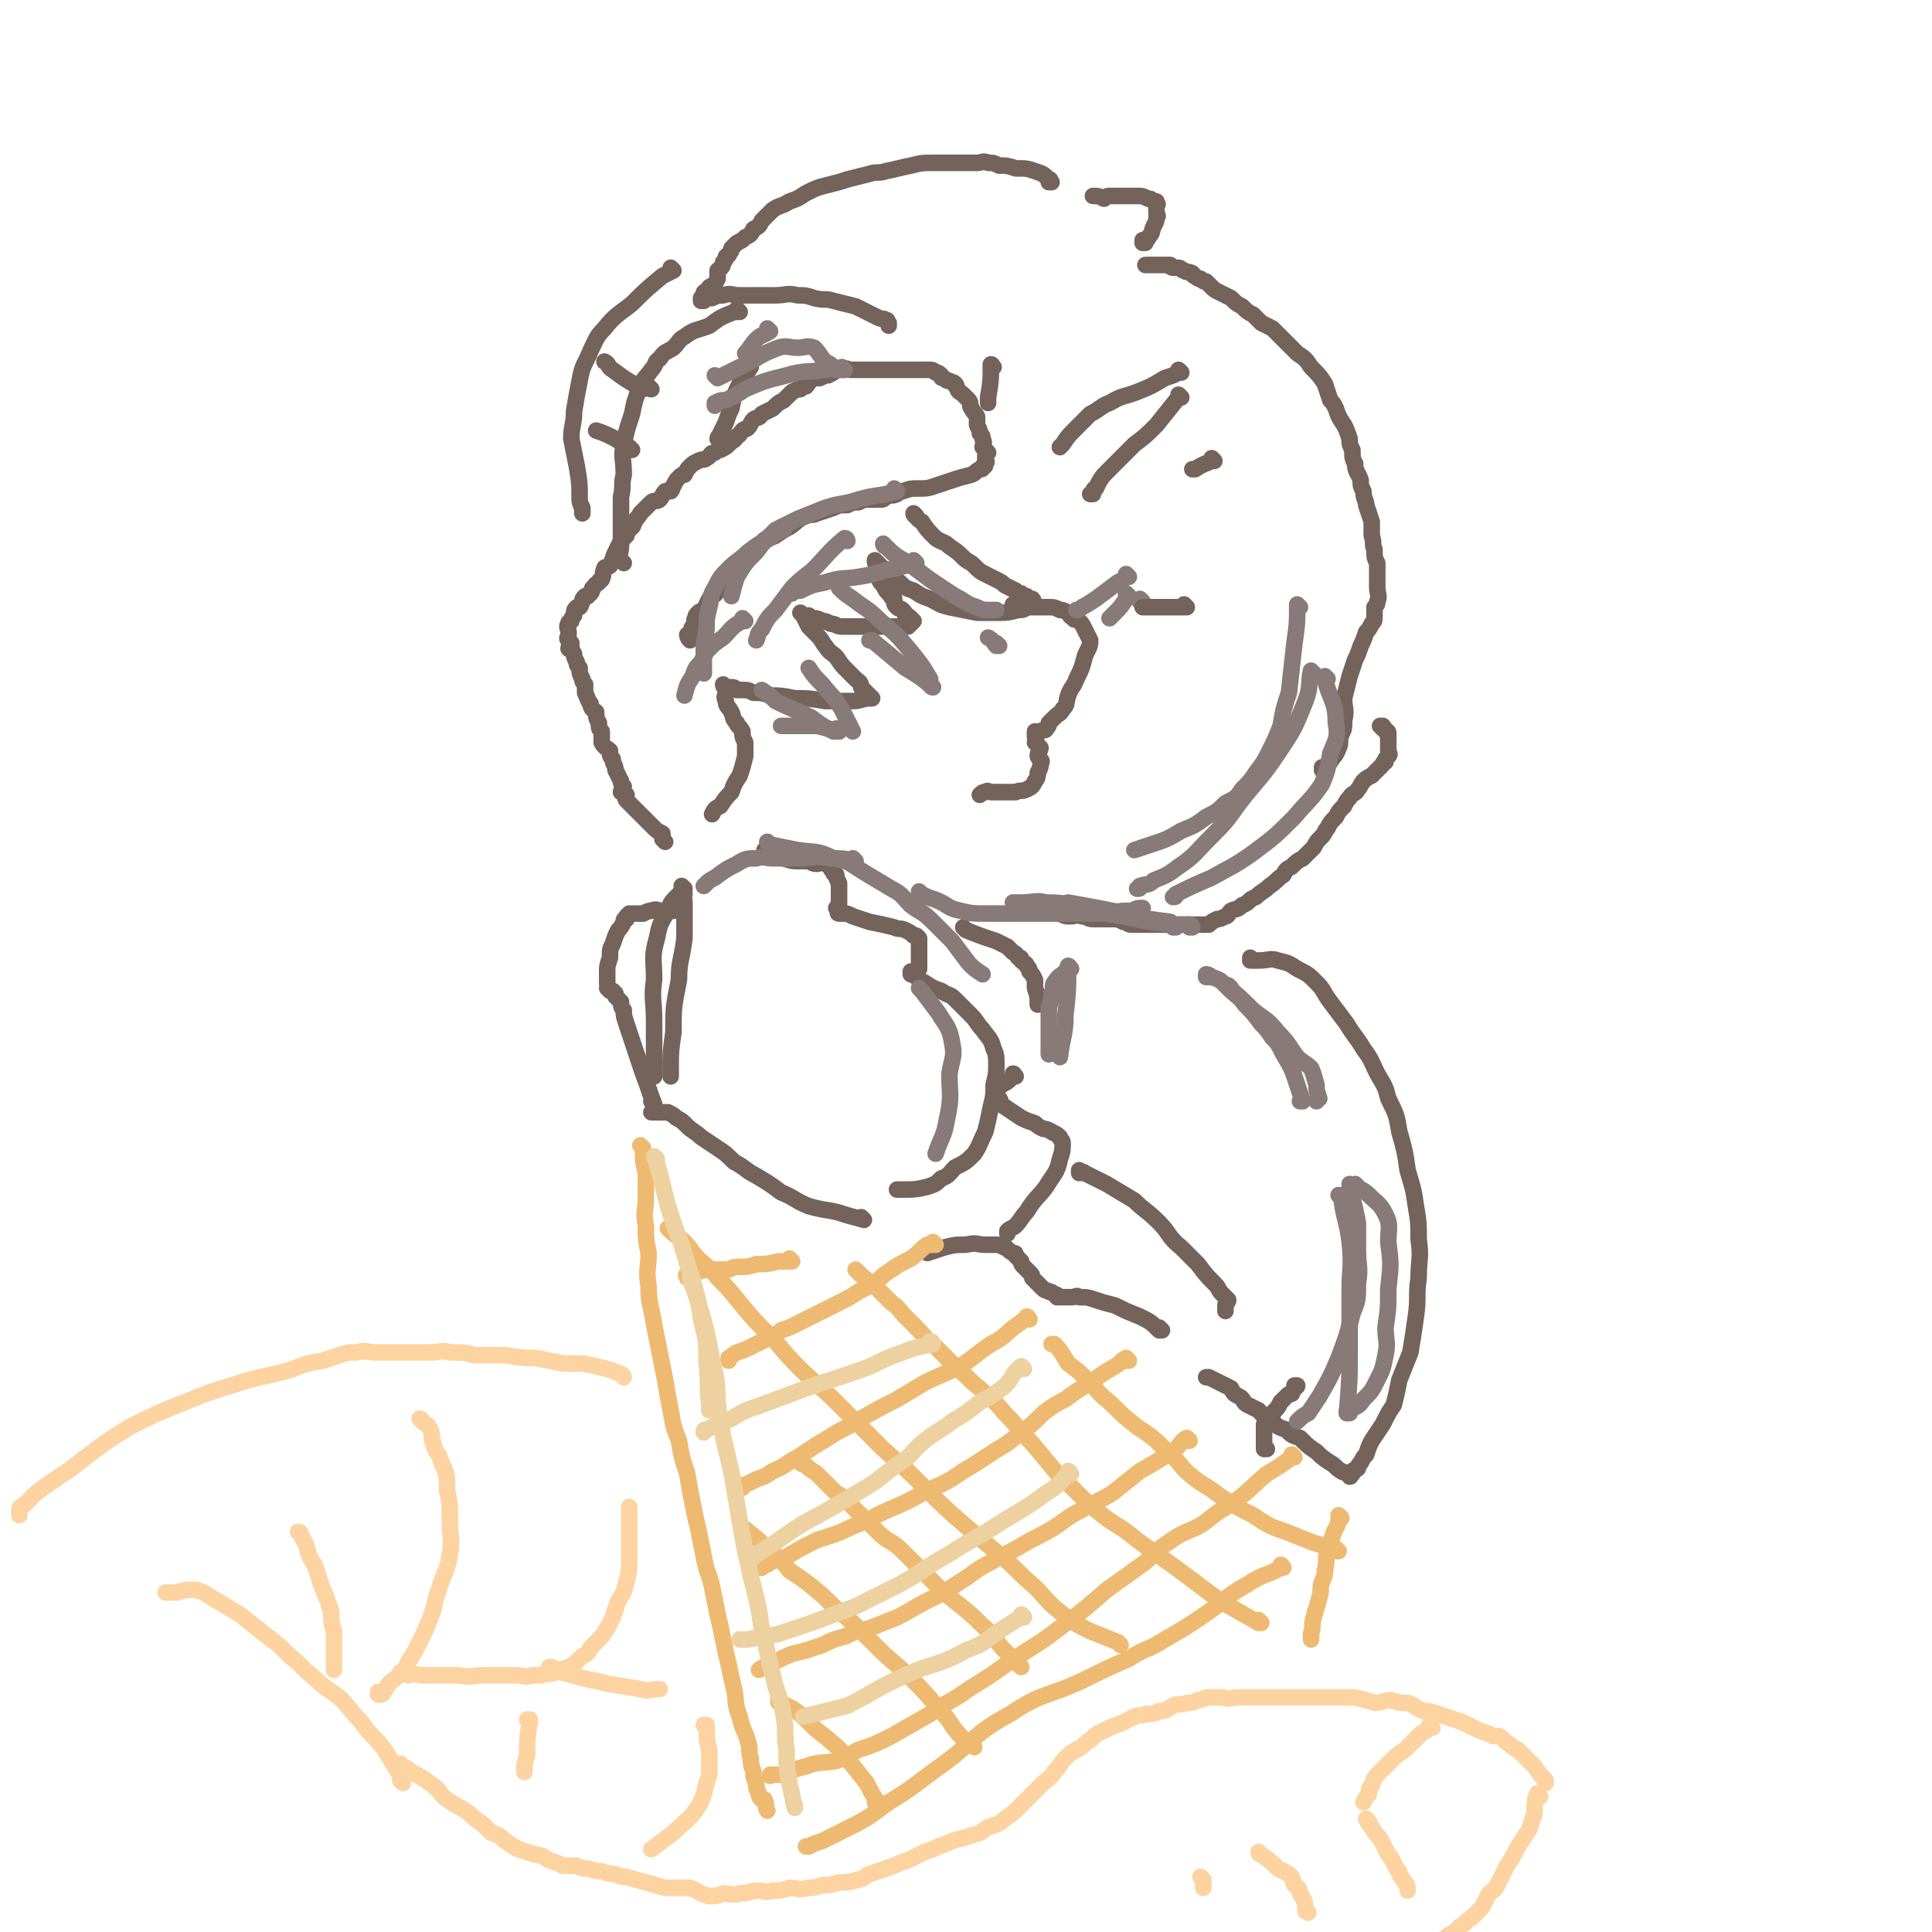 <svg viewBox='0 0 700 700' version='1.1' xmlns='http://www.w3.org/2000/svg' xmlns:xlink='http://www.w3.org/1999/xlink'><g fill='none' stroke='#74635B' stroke-width='6' stroke-linecap='round' stroke-linejoin='round'><path d='M241,305c0,0 -1,-1 -1,-1 0,0 0,0 1,1 0,0 0,0 0,0 0,0 -1,-1 -1,-1 0,0 0,0 1,1 0,0 0,0 0,0 0,0 -1,-1 -1,-1 0,0 1,1 1,1 -1,-1 -1,-2 -1,-3 -2,-1 -2,-1 -3,-2 -1,-1 -1,-1 -2,-2 -1,-1 -1,-1 -2,-2 -1,-1 -1,-1 -2,-2 -1,-1 -1,-1 -2,-2 -1,-1 -1,-1 -1,-1 -1,-1 -1,-1 -1,-1 -1,-1 0,-2 0,-2 -1,-1 -1,-1 -2,-1 0,-1 1,-1 1,-2 -1,-1 -1,-1 -1,-2 -1,-2 -1,-2 -2,-4 0,-2 -1,-2 -1,-4 -1,-1 -1,-1 -1,-3 -1,-1 -2,-1 -3,-3 0,-1 0,-2 0,-4 -1,-1 -1,-1 -1,-3 -1,-2 -1,-2 -1,-4 -1,-1 -2,-1 -2,-3 -1,-1 -1,-2 -2,-4 0,-1 0,-1 0,-3 -1,-1 -1,-1 -1,-2 -1,-2 -1,-2 -1,-4 -1,-1 -1,-1 -1,-2 -1,-2 -1,-2 -1,-3 -1,-2 -1,-1 -2,-2 0,-1 1,-1 1,-1 0,-1 0,-1 0,-1 -1,-1 -1,-1 -1,-1 -1,-1 0,-1 0,-2 0,0 0,0 0,0 0,-1 0,-1 0,-1 0,-1 -1,-2 0,-3 0,-1 0,0 1,-1 0,-1 0,-1 1,-2 0,-2 0,-2 1,-3 0,0 1,0 1,0 1,-1 0,-1 1,-2 0,-1 0,-1 1,-2 0,0 0,0 1,0 0,-1 1,-1 1,-1 1,-1 0,-2 1,-2 1,-2 1,-1 2,-2 0,-1 1,-1 1,-1 1,-2 0,-2 1,-4 0,-1 1,0 2,-1 1,-2 1,-3 2,-5 1,-2 1,-2 2,-4 1,-1 1,-1 2,-2 0,-1 0,-1 0,-1 0,-1 0,-1 1,-1 0,-1 0,-1 1,-1 1,-1 0,-1 1,-2 1,-2 1,-1 2,-3 2,-2 2,-2 4,-4 1,-1 2,0 3,-1 1,-1 1,-2 2,-3 1,0 1,0 2,0 1,-1 0,-1 1,-2 1,-2 1,-2 2,-3 1,-1 1,-1 2,-1 1,-2 1,-2 2,-3 1,-1 1,-1 3,-2 2,-1 2,0 3,-1 2,-1 1,-2 3,-2 1,-1 1,-1 2,-1 2,-1 2,-1 3,-2 2,-2 2,-1 3,-3 1,0 1,-1 2,-2 1,-1 1,0 2,-1 1,-1 1,-2 2,-3 1,-1 2,0 3,-2 2,-1 2,-1 4,-2 2,-2 2,-2 4,-3 2,-2 2,-2 3,-3 2,-1 2,-1 3,-1 1,-1 1,-1 2,-1 1,-1 1,-2 3,-3 1,0 1,0 2,0 2,-1 2,-1 3,-1 2,-1 2,-1 3,-2 2,0 2,0 3,0 1,-1 1,0 2,0 1,0 1,0 2,0 1,0 1,0 3,0 0,0 0,0 1,0 1,0 1,0 2,0 1,0 1,0 3,0 1,0 1,0 2,0 1,0 1,0 2,0 1,0 1,0 3,0 2,0 2,0 4,0 2,0 2,0 3,0 2,0 2,0 3,0 2,0 2,0 3,1 1,0 1,0 2,1 0,1 0,1 1,1 1,1 1,1 2,1 1,1 1,0 2,1 1,1 0,1 1,2 0,1 1,1 2,2 1,1 1,1 2,2 1,1 0,2 1,3 1,2 1,1 2,3 0,2 0,2 0,3 1,2 1,2 1,3 1,1 1,1 1,2 1,2 0,2 0,3 1,1 1,1 2,2 0,0 0,0 -1,1 0,0 0,0 0,1 0,0 0,0 0,1 0,0 1,0 0,1 0,1 0,1 -1,1 0,1 0,1 -1,1 -2,1 -1,1 -3,2 -4,1 -4,1 -7,2 -3,1 -3,1 -6,2 -3,1 -3,1 -7,1 -2,0 -2,0 -5,1 -1,0 -1,0 -2,1 -2,1 -2,0 -4,1 -1,1 -1,1 -2,1 -2,0 -2,0 -4,0 -2,0 -2,0 -4,1 -2,0 -2,0 -4,1 -3,0 -3,0 -5,1 -3,1 -3,1 -6,2 -2,1 -2,0 -4,1 -3,1 -3,2 -6,4 -2,1 -2,1 -5,3 -1,1 -2,0 -3,1 -2,1 -2,2 -3,3 -1,1 -2,1 -3,2 -1,2 -1,2 -2,4 -1,1 -2,1 -3,3 -2,1 -1,1 -3,2 -1,1 -1,1 -2,2 -1,2 -1,2 -2,3 -1,2 -1,1 -3,3 -1,2 -1,2 -2,4 -1,1 -1,0 -2,1 -1,1 -1,1 -1,2 -1,1 0,1 0,2 -1,1 -1,1 -1,1 -1,1 0,1 0,1 0,0 0,1 0,1 -1,0 -1,0 -1,1 -1,0 0,0 0,1 0,0 0,0 0,0 0,0 -1,-1 -1,-1 0,0 0,1 1,2 0,0 0,0 0,0 '/><path d='M332,187c0,0 -1,-1 -1,-1 0,0 0,1 1,1 0,0 0,0 0,0 0,0 -1,-1 -1,-1 0,0 0,1 1,1 0,0 0,0 0,0 0,0 -1,-1 -1,-1 0,0 0,1 1,1 0,0 0,0 0,0 0,0 -1,-1 -1,-1 1,1 1,2 3,3 2,3 2,3 5,6 3,2 3,1 5,3 3,2 3,2 5,4 2,2 2,1 4,3 2,2 2,2 4,3 2,1 2,1 4,2 2,1 2,1 3,2 2,1 2,1 4,2 1,1 1,1 2,1 1,1 1,1 2,1 1,1 1,1 1,1 1,1 1,1 1,1 0,0 0,0 0,0 0,0 0,0 0,0 1,0 0,-1 0,-1 0,0 0,0 0,1 0,0 0,0 0,0 0,1 0,1 -1,1 -2,2 -2,2 -4,2 -4,1 -4,1 -7,1 -4,0 -4,0 -8,0 -5,-1 -5,-1 -10,-2 -4,-1 -3,-1 -7,-3 -3,-1 -3,-1 -6,-3 -3,-1 -3,-1 -5,-3 -2,-1 -2,-1 -3,-2 -1,-1 -1,-1 -2,-2 0,0 0,0 0,0 -1,-1 -1,-1 -1,-1 0,0 0,0 0,0 -1,-1 -1,-1 -1,-1 0,0 0,0 0,0 -1,-1 -1,-1 -1,-1 0,0 0,0 0,0 0,0 -1,-1 -1,-1 0,0 0,1 1,1 0,0 0,0 0,0 0,0 -1,-1 -1,-1 0,0 0,1 1,1 0,0 0,0 0,0 0,0 -1,-1 -1,-1 0,1 0,1 1,2 0,2 0,2 0,4 1,2 1,2 2,3 1,2 1,2 2,3 1,1 1,2 2,2 0,2 0,2 1,3 1,1 1,0 2,1 1,1 1,1 1,2 1,0 1,0 2,1 0,0 0,0 0,0 0,0 0,0 1,1 0,0 0,0 0,0 0,0 -1,-1 -1,-1 0,0 0,0 1,1 0,0 0,0 0,0 -1,1 -1,1 -2,2 -3,0 -3,0 -6,0 -3,0 -3,0 -7,0 -3,0 -3,0 -6,0 -2,0 -2,0 -5,0 -2,0 -2,-1 -4,-1 -2,-1 -2,-1 -3,-1 -2,-1 -2,-1 -3,-1 -1,0 -1,0 -1,0 -1,-1 -1,-1 -1,-1 -1,0 -1,0 -1,0 -1,0 -1,0 -1,0 0,0 0,0 0,0 0,0 0,0 0,0 0,0 -1,-1 -1,-1 0,0 0,0 1,1 0,0 0,0 0,0 0,0 -1,-1 -1,-1 0,0 0,0 1,1 1,2 1,2 2,4 2,2 2,2 3,3 2,2 2,3 3,4 2,3 2,2 4,4 2,3 2,3 4,5 2,2 2,2 3,3 1,1 2,1 2,3 1,1 1,1 2,2 0,0 0,0 1,1 0,0 0,0 1,1 0,0 0,0 0,0 0,0 -1,-1 -1,-1 0,0 0,0 1,1 0,0 0,0 0,0 -4,0 -4,1 -7,1 -5,0 -5,0 -10,0 -6,-1 -6,-1 -11,-1 -5,-1 -5,-1 -9,-1 -3,-1 -3,-1 -6,-1 -2,-1 -2,-1 -4,-1 -1,0 -1,0 -2,0 -1,-1 -1,-1 -2,-1 -1,0 -1,0 -1,0 -1,0 -1,0 -1,0 0,0 0,0 0,0 0,0 -1,-1 -1,-1 0,0 0,0 1,1 0,0 0,0 0,0 0,0 -1,-1 -1,-1 0,1 1,1 1,3 0,1 -1,1 0,3 0,2 1,2 2,4 1,2 0,2 2,4 0,1 1,1 2,3 0,2 0,2 1,4 0,3 0,3 0,5 -1,4 -1,4 -2,7 -2,3 -2,3 -3,6 -2,2 -2,2 -4,5 -2,1 -2,1 -3,3 0,0 0,0 0,0 '/><path d='M368,220c0,0 -1,-1 -1,-1 0,0 0,0 0,1 0,0 0,0 0,0 1,0 0,-1 0,-1 0,0 0,0 0,1 0,0 0,0 0,0 1,0 0,-1 0,-1 0,0 0,1 0,1 2,0 3,0 5,0 2,0 2,0 5,0 1,0 1,0 3,0 2,0 2,0 4,1 1,0 1,0 3,1 1,1 0,1 2,2 0,1 1,0 2,1 1,1 1,1 2,3 1,2 1,2 2,4 0,3 -1,3 -2,6 -1,4 -1,4 -3,8 -1,3 -2,3 -3,6 -1,3 0,3 -2,5 -1,2 -1,1 -3,3 -1,1 -1,1 -2,2 0,1 0,1 -1,2 0,1 -1,0 -2,1 -1,0 -1,0 -2,1 0,0 0,0 0,0 1,0 0,-1 0,-1 0,0 0,0 0,1 0,0 0,0 0,0 1,0 0,-1 0,-1 0,0 0,1 0,2 1,1 0,1 0,2 1,1 1,1 2,2 0,1 -1,1 -1,3 1,2 2,1 1,3 0,1 0,1 -1,3 0,1 0,2 -1,3 -1,2 -1,2 -3,3 -2,1 -2,0 -4,1 -2,0 -2,0 -4,0 -2,0 -2,0 -4,0 0,0 0,0 -1,0 -1,0 -1,-1 -2,0 -1,0 -1,0 -2,1 '/><path d='M377,328c0,0 -1,-1 -1,-1 0,0 0,0 0,1 0,0 0,0 0,0 1,0 0,-1 0,-1 0,0 0,0 0,1 0,0 0,0 0,0 2,0 2,0 3,1 3,1 3,1 5,2 2,1 2,1 4,1 2,0 2,-1 4,0 2,0 2,1 4,1 3,0 3,0 7,0 2,0 2,0 4,1 2,0 1,1 3,1 1,0 2,0 3,0 2,0 2,0 4,0 3,0 3,0 5,0 2,0 2,0 4,0 1,0 1,0 3,0 2,0 2,0 4,0 1,0 1,0 3,0 1,0 1,0 2,0 1,-1 1,-1 3,-2 1,0 1,0 3,-1 1,0 1,-1 2,-2 2,-1 2,0 4,-2 3,-1 2,-2 5,-3 2,-2 3,-2 5,-4 3,-2 2,-2 5,-4 1,-2 1,-2 3,-3 2,-2 2,-2 4,-3 2,-2 2,-2 4,-4 1,-2 1,-2 3,-4 1,-1 1,-2 2,-3 1,-2 1,-2 3,-4 1,-2 1,-2 3,-4 1,-2 1,-2 2,-3 1,-2 2,-1 3,-3 1,-1 1,-2 2,-3 1,-1 1,-1 3,-2 1,-1 1,-1 2,-2 1,-1 1,-1 2,-2 0,0 0,-1 1,-1 0,-1 0,-1 0,-1 1,-1 1,-1 1,-1 1,-1 0,-1 0,-2 0,-1 0,-1 0,-2 0,-1 0,-1 0,-2 0,-1 0,-1 0,-2 0,-1 0,-1 -1,-1 0,-1 0,-1 -1,-1 0,0 0,0 0,0 1,0 0,-1 0,-1 0,0 0,1 0,1 0,0 0,0 -1,-1 0,0 0,0 0,0 '/><path d='M480,279c0,0 -1,-1 -1,-1 0,0 0,0 0,1 0,0 0,0 0,0 1,0 0,-1 0,-1 0,0 0,0 0,1 0,0 0,0 0,0 1,0 0,-1 0,-1 0,0 0,0 0,1 0,0 0,0 0,0 2,-2 2,-2 3,-3 1,-2 2,-2 3,-5 1,-2 0,-2 1,-5 1,-2 1,-2 1,-5 1,-4 0,-4 0,-8 1,-4 1,-4 2,-8 1,-3 1,-3 2,-6 1,-2 1,-2 2,-5 1,-2 1,-2 2,-5 1,-1 1,-1 2,-3 1,-1 1,-1 1,-3 0,-1 0,-1 0,-3 1,-1 1,-1 1,-2 1,-2 0,-3 0,-5 0,-2 0,-2 0,-4 0,-2 0,-2 0,-5 -1,-2 -1,-2 -1,-5 -1,-2 0,-2 -1,-5 0,-2 0,-2 0,-5 -1,-3 -1,-3 -2,-6 0,-2 -1,-2 -1,-5 -1,-2 -1,-2 -1,-4 -1,-3 -2,-3 -2,-6 -1,-2 -1,-2 -1,-5 -1,-2 -1,-2 -1,-4 -1,-3 -1,-3 -2,-5 -2,-3 -2,-3 -3,-6 -1,-2 -1,-2 -2,-3 -1,-3 -1,-3 -2,-6 -2,-3 -2,-3 -5,-6 -2,-3 -2,-3 -5,-5 -2,-2 -2,-2 -5,-5 -2,-2 -2,-2 -4,-4 -2,-1 -2,-1 -4,-2 -2,-2 -2,-2 -3,-3 -2,-1 -2,-1 -4,-3 -2,-1 -2,-1 -4,-3 -2,-1 -2,-1 -4,-2 -2,-1 -2,-1 -3,-2 -1,-1 -1,-1 -2,-2 -1,0 -1,0 -2,-1 -1,0 -1,0 -2,-1 -1,0 -1,-1 -1,-1 -2,-1 -2,0 -3,-1 -1,0 -1,-1 -2,-1 -1,0 -1,0 -2,0 -1,0 -1,-1 -1,-1 -1,0 -1,0 -1,0 -1,0 -1,0 -2,0 -2,0 -2,0 -4,0 -1,0 -1,0 -2,0 0,0 0,0 0,0 '/><path d='M415,88c0,0 -1,-1 -1,-1 0,0 0,1 0,1 0,0 0,0 0,0 1,0 0,-1 0,-1 0,0 0,1 0,1 0,0 0,0 0,0 1,0 0,-1 0,-1 0,0 0,1 0,1 1,-1 2,-1 2,-2 2,-2 1,-2 2,-4 1,-2 1,-2 1,-3 1,-1 0,-1 0,-2 0,-1 0,-1 0,-1 0,-1 0,-1 0,-1 0,0 0,0 0,0 0,-1 0,-1 0,-1 0,0 0,0 0,0 1,0 0,0 0,-1 0,0 0,1 0,1 0,0 0,-1 -1,-1 -1,-1 -1,-1 -2,-1 -2,-1 -2,-1 -4,-1 -1,0 -1,0 -3,0 -1,0 -1,0 -3,0 -2,0 -2,0 -4,0 -1,0 -1,0 -2,1 0,0 0,0 0,0 -2,-1 -2,-1 -4,-1 '/><path d='M381,66c0,0 -1,0 -1,-1 0,0 0,1 0,1 0,0 0,0 0,0 1,0 0,0 0,-1 0,0 0,1 0,1 0,0 0,0 0,0 1,0 0,0 0,-1 0,0 0,1 0,1 0,0 0,0 0,0 0,-1 1,-1 0,-1 -2,-2 -2,-2 -5,-3 -3,-1 -3,-1 -7,-1 -3,-1 -3,-1 -6,-1 -2,-1 -2,-1 -4,-1 -2,-1 -2,0 -4,0 -3,0 -3,0 -6,0 -5,0 -5,0 -9,0 -5,0 -5,0 -9,1 -5,1 -4,1 -9,2 -3,1 -3,0 -6,1 -4,1 -4,1 -8,2 -3,1 -3,1 -7,2 -4,1 -4,1 -8,3 -3,2 -3,2 -6,3 -3,2 -3,1 -6,3 -2,2 -2,2 -4,4 -1,2 -1,2 -3,3 -1,2 -1,2 -3,3 -1,1 -1,1 -3,2 -1,1 -1,1 -2,2 0,1 0,1 -1,2 0,1 0,0 -1,1 0,1 0,1 -1,2 0,2 -1,2 -2,3 0,2 0,2 0,3 -1,2 -1,2 -3,3 0,1 -1,1 -2,2 0,1 0,1 -1,2 0,1 1,1 1,1 0,0 0,0 0,0 0,0 -1,0 -1,0 0,-1 0,0 1,0 0,0 0,0 0,0 0,0 -1,0 -1,0 0,-1 0,0 1,0 0,0 0,0 0,0 0,0 -1,0 -1,0 1,-1 2,-1 4,-1 2,-1 2,-1 4,-1 3,-1 3,0 6,0 2,0 2,0 5,0 4,0 4,0 8,0 4,0 4,-1 8,0 3,0 3,0 6,1 4,1 4,0 7,1 4,1 4,1 8,2 2,1 2,1 4,2 2,1 2,1 4,2 2,1 2,0 3,1 1,0 0,0 1,1 0,0 0,0 0,1 0,0 0,0 0,0 '/><path d='M268,113c0,0 -1,-1 -1,-1 0,0 0,1 1,1 0,0 0,0 0,0 0,0 -1,-1 -1,-1 0,0 0,1 1,1 0,0 0,0 0,0 -1,0 -1,0 -2,0 -5,2 -5,2 -9,5 -5,2 -5,1 -9,4 -2,1 -2,2 -4,4 -3,2 -3,1 -5,4 -2,1 -1,2 -3,4 -2,3 -3,3 -4,6 -2,5 -2,5 -3,10 -2,6 -2,6 -3,11 -1,5 0,5 0,11 -1,4 0,4 -1,8 0,3 0,3 0,6 0,3 0,3 0,6 0,3 0,3 0,6 0,2 -1,3 0,5 0,0 0,0 1,1 0,0 0,0 0,0 '/><path d='M272,133c0,0 -1,-1 -1,-1 0,0 0,1 1,1 0,0 0,0 0,0 0,0 -1,-1 -1,-1 0,0 1,0 1,1 -2,3 -2,3 -4,6 -2,4 -2,4 -3,9 -1,2 -1,2 -2,5 -1,2 -1,2 -2,4 0,1 -1,1 -1,2 0,0 0,0 0,0 '/><path d='M428,135c0,0 -1,-1 -1,-1 0,0 0,1 0,1 0,0 0,0 0,0 1,0 0,-1 0,-1 0,0 0,1 0,1 0,0 0,0 0,0 -2,1 -2,1 -5,2 -5,3 -5,3 -10,5 -5,2 -5,1 -10,4 -3,1 -3,2 -7,4 -3,3 -3,3 -5,5 -3,3 -3,3 -5,6 0,0 0,0 -1,1 '/><path d='M428,144c0,0 -1,-1 -1,-1 0,0 0,1 0,1 0,0 0,0 0,0 1,0 0,-1 0,-1 0,0 0,1 0,1 0,0 0,0 0,0 -4,5 -4,5 -8,10 -4,4 -4,4 -8,7 -5,5 -5,5 -9,9 -3,3 -3,3 -5,7 -1,0 -1,1 -1,2 0,0 0,0 -1,0 '/><path d='M440,167c0,0 -1,-1 -1,-1 0,0 0,1 0,1 0,0 0,0 0,0 1,0 0,-1 0,-1 0,0 1,1 0,1 -2,1 -3,1 -6,3 0,0 0,0 -1,0 '/><path d='M278,309c0,0 -1,-1 -1,-1 0,0 0,0 1,1 0,0 0,0 0,0 0,0 -1,-1 -1,-1 0,0 0,0 1,1 0,0 0,0 0,0 0,0 -1,-1 -1,-1 0,0 1,0 2,1 3,1 2,1 5,2 3,1 3,1 5,1 1,0 1,0 3,0 2,0 2,1 4,1 1,0 1,-1 3,0 1,0 1,0 2,1 0,1 0,1 1,2 0,1 0,0 1,1 0,1 0,1 1,3 0,1 0,1 0,3 0,1 0,1 0,2 0,1 0,1 0,2 0,1 0,1 0,2 0,0 0,0 0,1 0,0 0,0 0,0 0,0 -1,-1 -1,-1 0,0 0,0 1,1 0,0 0,0 0,0 0,0 -1,1 0,1 0,0 1,0 2,0 1,0 1,0 3,1 3,1 3,1 6,2 5,1 5,1 9,2 2,1 2,0 4,1 2,1 2,1 3,2 0,0 0,0 1,0 0,0 0,0 1,1 0,0 0,0 0,1 0,2 0,2 0,3 0,2 0,2 0,4 0,2 0,2 0,3 -1,1 -1,0 -1,1 -1,0 -1,0 -2,1 0,0 0,0 0,0 1,0 0,-1 0,-1 0,0 0,0 0,1 1,0 1,0 2,1 1,1 1,1 3,2 3,2 3,2 6,3 3,2 3,1 5,3 3,3 3,3 6,6 2,2 2,3 4,5 2,3 3,3 4,7 1,2 1,3 1,6 0,3 0,3 -1,7 0,4 0,4 -1,8 -1,5 -1,5 -2,9 -2,4 -2,5 -4,8 -3,3 -3,3 -7,5 -2,2 -2,3 -5,4 -2,2 -2,2 -5,3 -4,1 -5,1 -9,1 -1,0 -1,0 -2,0 '/><path d='M313,442c0,0 -1,-1 -1,-1 0,0 0,0 1,1 0,0 0,0 0,0 0,0 -1,-1 -1,-1 0,0 1,1 1,1 -3,-1 -4,-1 -7,-2 -6,-2 -6,-1 -13,-3 -5,-2 -5,-3 -10,-5 -4,-3 -4,-3 -9,-6 -4,-2 -4,-3 -8,-5 -3,-3 -3,-3 -6,-5 -3,-2 -3,-2 -6,-4 -2,-2 -3,-2 -5,-4 -2,-2 -2,-2 -4,-3 -1,-1 -1,-1 -3,-2 -1,0 -1,0 -1,0 0,0 0,0 0,0 -1,0 -1,0 -2,0 -2,0 -2,0 -3,0 0,0 0,0 0,0 '/><path d='M237,400c0,0 -1,-1 -1,-1 0,0 0,0 1,1 0,0 0,0 0,0 0,0 -1,-1 -1,-1 0,0 1,1 1,1 -2,-5 -2,-6 -4,-11 -2,-6 -2,-6 -4,-12 -1,-3 -1,-3 -2,-6 -1,-3 -1,-3 -1,-5 -1,-1 -1,-2 -1,-3 -1,-1 -1,-1 -2,-2 0,-1 0,-1 0,-1 -1,-1 -1,-1 -1,-1 -1,0 -1,0 -1,0 0,0 0,0 0,0 0,0 -1,-1 -1,-1 0,0 0,0 1,1 0,0 0,0 0,0 -1,-2 -1,-2 -1,-3 0,-2 0,-2 0,-4 0,-2 0,-2 1,-5 0,-3 0,-3 1,-5 1,-3 1,-3 2,-5 1,-1 1,-1 2,-3 0,-1 0,-1 1,-1 0,-1 0,-1 0,-1 1,-1 1,-1 1,-1 1,0 1,0 2,0 2,0 2,0 3,0 2,-1 2,-1 3,-1 2,-1 2,0 4,0 2,0 2,0 4,0 0,0 0,0 0,0 '/><path d='M350,337c0,0 -1,-1 -1,-1 0,0 0,0 1,1 0,0 0,0 0,0 0,0 -1,-1 -1,-1 0,0 0,0 1,1 0,0 0,0 0,0 5,2 5,2 11,4 2,1 2,1 4,2 1,1 1,1 2,2 2,1 1,1 2,2 1,0 1,0 1,1 1,1 2,1 2,2 1,1 1,1 1,2 1,1 1,1 2,3 0,1 0,1 0,3 1,3 1,3 1,6 0,0 0,0 0,0 '/><path d='M368,390c0,0 -1,-1 -1,-1 0,0 0,0 0,1 0,0 0,0 0,0 1,0 0,-1 0,-1 0,0 0,0 0,1 0,0 0,0 0,0 1,0 0,-1 0,-1 0,0 1,0 0,1 0,0 0,0 -1,1 -1,1 -1,1 -3,2 -1,1 -1,1 -2,2 0,0 -1,0 -1,1 0,1 1,1 2,2 1,1 0,2 2,3 3,2 3,2 6,4 2,1 2,1 5,2 1,1 1,1 3,2 1,0 1,0 3,1 1,1 1,0 3,2 0,1 1,1 1,2 0,3 0,3 -1,6 -1,5 -2,5 -5,10 -3,4 -4,4 -7,9 -2,2 -2,3 -4,5 -1,1 -2,1 -3,2 0,0 0,0 0,1 '/><path d='M392,425c0,0 -1,-1 -1,-1 0,0 0,0 0,1 0,0 0,0 0,0 1,0 0,-1 0,-1 0,0 0,0 0,1 0,0 0,0 0,0 1,0 1,-1 2,0 4,2 4,2 8,4 5,3 5,3 10,6 4,4 4,3 9,8 4,4 3,5 8,9 3,3 3,3 6,6 3,4 3,4 6,7 2,2 1,2 3,4 1,1 1,1 2,2 0,1 -1,1 -1,2 0,1 0,1 0,2 0,0 0,0 0,0 '/><path d='M459,525c0,0 -1,-1 -1,-1 0,0 0,0 0,1 0,0 0,0 0,0 1,0 0,-1 0,-1 0,0 0,0 0,1 0,0 0,0 0,0 0,-2 0,-2 0,-3 0,-3 0,-3 0,-6 1,-2 2,-1 3,-3 0,-1 0,-1 1,-2 1,-1 1,-1 2,-3 1,-1 1,-1 2,-2 1,-1 1,-1 2,-1 1,-2 1,-2 2,-3 0,0 0,0 0,0 0,1 -1,0 -1,0 0,0 0,0 1,0 0,0 0,0 0,0 '/><path d='M454,348c0,0 -1,-1 -1,-1 0,0 0,0 0,1 0,0 0,0 0,0 1,0 0,-1 0,-1 0,0 0,0 0,1 0,0 0,0 0,0 2,0 2,0 3,0 4,0 4,-1 7,0 4,1 4,1 7,3 4,2 4,2 7,5 3,3 2,3 5,7 3,4 3,4 6,8 3,5 3,4 6,9 3,4 3,5 5,9 3,5 3,5 4,9 3,6 3,6 4,12 2,7 2,7 3,14 2,7 2,6 3,13 1,6 1,6 1,12 1,7 0,7 0,14 -1,7 0,7 -1,14 -1,7 -1,7 -2,13 -2,5 -2,5 -4,10 -1,5 -1,5 -2,9 -2,3 -2,3 -4,7 -2,3 -2,3 -4,6 -1,2 -1,2 -2,5 -1,1 -1,1 -2,3 -1,1 -1,1 -1,2 -1,1 -1,0 -2,1 0,0 0,1 0,1 0,0 0,0 -1,1 0,0 0,0 0,0 1,0 0,-1 0,-1 0,0 0,0 0,1 0,0 0,0 0,0 1,0 0,-1 0,-1 -1,-1 -2,0 -3,-1 -2,-1 -2,-2 -4,-3 -3,-2 -3,-2 -5,-4 -3,-2 -3,-2 -6,-5 -3,-1 -3,-1 -5,-3 -3,-1 -3,-1 -5,-3 -3,-1 -3,-2 -5,-4 -2,-1 -2,-1 -4,-2 -2,-1 -1,-2 -3,-3 -2,-1 -2,-1 -3,-3 -2,-1 -2,-1 -4,-2 -2,-1 -2,-1 -4,-2 0,0 0,0 -1,0 '/><path d='M421,482c0,0 -1,-1 -1,-1 0,0 0,0 0,1 0,0 0,0 0,0 1,0 0,-1 0,-1 0,0 0,0 0,1 0,0 0,0 0,0 -3,-3 -3,-3 -7,-5 -5,-2 -5,-2 -9,-4 -4,-1 -4,-1 -7,-2 -3,-1 -3,-1 -6,-1 -1,-1 -1,0 -3,0 -2,0 -2,0 -3,0 -1,0 -1,0 -2,0 0,-1 0,-1 -1,-1 -1,-1 -1,-1 -2,-1 -1,-1 -1,0 -2,-1 -1,-1 -1,-1 -2,-2 -1,-1 -1,-1 -2,-2 0,-1 0,-1 -1,-2 -1,-1 -1,-1 -2,-2 -1,-1 -1,-1 -1,-2 -1,-1 -1,-1 -2,-2 0,-1 0,-1 -1,-1 -2,-1 -2,-2 -3,-2 -2,-1 -2,-1 -3,-1 -2,0 -2,0 -4,0 -3,0 -3,-1 -7,0 -4,0 -4,0 -8,1 -3,1 -3,1 -6,2 0,0 0,0 0,0 '/></g>
<g fill='none' stroke='#EEBA71' stroke-width='6' stroke-linecap='round' stroke-linejoin='round'><path d='M233,416c0,0 -1,-1 -1,-1 0,0 0,0 1,1 0,0 0,0 0,0 0,0 -1,-1 -1,-1 0,0 0,0 1,1 0,0 0,0 0,0 0,1 0,1 0,2 0,3 0,3 1,7 0,4 0,4 0,9 0,5 -1,5 0,10 0,5 0,5 1,10 0,6 -1,6 0,12 0,7 1,7 2,14 1,5 1,5 2,10 1,5 1,5 2,10 1,6 1,6 2,11 1,6 1,6 3,11 1,6 1,6 3,12 1,6 1,6 2,11 1,5 1,5 2,9 1,5 1,5 2,10 1,6 2,6 3,11 1,5 1,5 2,10 1,4 1,4 2,9 1,5 1,5 2,9 1,5 1,5 2,9 1,5 0,5 2,10 1,5 2,5 3,9 1,3 0,3 1,6 0,2 0,2 1,5 0,2 0,2 1,4 0,2 0,2 1,4 0,1 0,1 1,2 0,0 0,0 1,0 1,2 0,2 1,4 0,0 0,0 0,0 '/><path d='M486,550c0,0 -1,-1 -1,-1 0,0 0,0 0,1 0,0 0,0 0,0 1,0 0,-1 0,-1 0,0 0,0 0,1 0,0 0,0 0,0 1,0 0,-1 0,-1 0,0 0,0 0,1 0,3 -1,3 -2,6 -1,3 -1,3 -2,6 -1,3 0,4 -1,7 0,2 0,2 -1,4 -1,3 0,3 -1,6 -1,4 -1,3 -2,7 -1,3 0,3 -1,6 0,1 0,1 0,2 '/><path d='M287,457c0,0 -1,-1 -1,-1 0,0 0,0 1,1 0,0 0,0 0,0 0,0 -1,-1 -1,-1 0,0 0,0 1,1 0,0 0,0 0,0 -3,0 -3,0 -5,0 -4,1 -4,1 -8,1 -3,1 -3,1 -6,1 -2,0 -2,0 -4,1 -1,0 -1,0 -3,0 -2,0 -2,0 -3,0 -1,0 -1,-1 -2,0 -4,1 -4,1 -7,2 -1,0 0,0 0,1 '/><path d='M339,451c0,0 -1,-1 -1,-1 0,0 0,0 1,1 0,0 0,0 0,0 0,0 -1,-1 -1,-1 0,0 0,0 1,1 0,0 0,0 0,0 -2,0 -2,0 -3,0 -3,2 -3,3 -6,5 -4,2 -4,2 -7,4 -3,2 -3,2 -5,4 -3,2 -3,2 -7,4 -3,2 -3,2 -7,4 -4,2 -4,2 -8,4 -4,2 -4,2 -8,4 -2,1 -2,1 -5,2 -1,1 -1,1 -3,2 -2,1 -2,1 -4,2 -2,1 -2,1 -4,2 -2,1 -2,1 -5,2 -2,1 -1,1 -3,2 0,0 0,0 0,1 '/><path d='M373,478c0,0 -1,-1 -1,-1 0,0 0,0 0,1 0,0 0,0 0,0 1,0 0,-1 0,-1 0,0 1,0 0,1 0,0 -1,0 -2,1 -6,4 -5,5 -11,8 -6,4 -5,4 -11,8 -6,3 -7,3 -13,6 -5,3 -5,3 -10,6 -6,3 -6,3 -13,7 -6,4 -6,3 -12,7 -5,3 -5,3 -11,7 -4,2 -4,3 -9,5 -3,2 -3,2 -6,3 -2,1 -2,1 -4,2 -1,0 -1,0 -1,1 0,0 0,0 0,0 0,0 -1,-1 -1,-1 '/><path d='M409,493c0,0 -1,-1 -1,-1 0,0 0,0 0,1 0,0 0,0 0,0 1,0 0,-1 0,-1 0,0 0,0 0,1 0,0 0,0 0,0 1,0 0,-1 0,-1 -2,1 -2,2 -4,3 -5,3 -5,3 -9,6 -5,3 -5,3 -9,6 -4,2 -4,2 -8,5 -4,4 -4,4 -8,7 -5,4 -5,4 -10,7 -6,4 -6,4 -11,7 -6,4 -6,4 -13,7 -7,4 -7,4 -14,7 -7,3 -7,4 -13,6 -6,3 -7,3 -13,5 -6,3 -6,3 -11,6 -3,1 -3,1 -6,2 -1,1 -1,1 -2,1 -1,1 -1,0 -1,1 -1,0 -1,0 -1,0 0,0 0,0 0,0 '/><path d='M431,522c0,0 -1,-1 -1,-1 0,0 0,0 0,1 0,0 0,0 0,0 1,0 0,-1 0,-1 0,0 0,0 0,1 0,0 0,0 0,0 1,0 0,-1 0,-1 -2,1 -2,2 -4,4 -6,4 -6,4 -13,8 -5,4 -5,4 -10,8 -5,3 -6,3 -11,6 -6,3 -6,4 -11,7 -5,3 -6,3 -11,6 -5,3 -6,3 -11,6 -6,3 -6,4 -11,7 -6,4 -6,4 -12,7 -6,3 -5,3 -11,6 -5,2 -5,2 -10,4 -5,1 -5,1 -9,3 -4,1 -4,1 -8,3 -3,1 -3,1 -6,2 -4,1 -5,1 -9,3 -4,2 -5,2 -8,4 '/><path d='M469,528c0,0 -1,-1 -1,-1 0,0 0,0 0,1 0,0 0,0 0,0 1,0 0,-1 0,-1 0,0 0,0 0,1 0,0 0,0 0,0 -4,3 -4,3 -9,6 -6,5 -6,6 -13,11 -5,3 -5,3 -10,7 -5,3 -5,2 -10,5 -6,4 -6,4 -11,9 -7,5 -7,5 -14,10 -8,7 -8,7 -16,13 -9,7 -10,7 -19,13 -7,5 -7,5 -15,10 -7,5 -7,4 -14,9 -7,4 -7,4 -14,8 -6,3 -6,3 -12,5 -4,2 -4,3 -8,4 -5,1 -6,0 -11,2 -4,1 -4,1 -9,3 -2,0 -2,0 -4,0 0,1 0,0 0,0 '/><path d='M465,568c0,0 -1,-1 -1,-1 0,0 0,0 0,1 0,0 0,0 0,0 1,0 0,-1 0,-1 0,0 1,0 0,1 -5,3 -6,2 -12,6 -9,5 -8,6 -17,12 -6,4 -6,4 -13,8 -6,4 -7,3 -13,7 -9,4 -9,4 -17,8 -13,6 -14,4 -26,12 -13,7 -12,9 -24,18 -10,7 -10,8 -20,14 -8,6 -8,6 -16,10 -4,2 -4,2 -8,4 -3,1 -3,1 -5,2 -1,0 -1,0 -1,0 '/><path d='M485,562c0,0 -1,-1 -1,-1 0,0 0,0 0,1 0,0 0,0 0,0 1,0 0,-1 0,-1 0,0 0,0 0,1 0,0 0,0 0,0 1,0 0,-1 0,-1 0,0 1,1 0,1 -3,-1 -4,-2 -8,-3 -5,-2 -5,-2 -10,-4 -6,-2 -6,-2 -12,-6 -6,-3 -6,-3 -12,-7 -5,-4 -5,-3 -10,-7 -5,-4 -4,-5 -9,-9 -5,-5 -5,-5 -11,-9 -5,-4 -5,-4 -10,-9 -4,-3 -4,-4 -8,-8 -3,-3 -3,-3 -7,-6 -2,-3 -2,-4 -5,-7 0,0 0,0 -1,0 '/><path d='M457,588c0,0 -1,-1 -1,-1 0,0 0,0 0,1 0,0 0,0 0,0 1,0 0,-1 0,-1 0,0 0,0 0,1 0,0 0,0 0,0 -7,-4 -7,-4 -14,-8 -8,-6 -8,-6 -16,-12 -7,-5 -7,-5 -14,-10 -7,-6 -8,-5 -15,-11 -7,-6 -6,-6 -13,-12 -5,-6 -5,-6 -10,-12 -5,-5 -5,-6 -10,-11 -4,-5 -4,-4 -9,-9 -4,-3 -4,-4 -8,-7 -4,-4 -4,-4 -8,-8 -4,-3 -3,-3 -7,-7 -2,-2 -2,-2 -4,-4 -2,-2 -2,-3 -5,-5 -3,-3 -3,-3 -7,-7 -3,-2 -3,-2 -6,-5 0,0 0,0 0,0 '/><path d='M406,596c0,0 -1,-1 -1,-1 0,0 0,0 0,0 0,0 0,0 0,0 1,1 0,0 0,0 0,0 0,0 0,0 0,0 0,0 0,0 -5,-2 -5,-2 -10,-4 -6,-3 -6,-3 -11,-7 -5,-4 -5,-5 -9,-9 -6,-5 -6,-6 -12,-11 -6,-5 -6,-5 -13,-11 -8,-7 -8,-7 -15,-14 -7,-7 -7,-7 -15,-14 -8,-8 -8,-8 -16,-16 -7,-7 -8,-7 -15,-14 -6,-6 -5,-6 -11,-12 -5,-5 -5,-5 -10,-11 -4,-5 -4,-5 -8,-9 -3,-4 -4,-4 -7,-7 -3,-3 -2,-3 -5,-6 -2,-2 -3,-2 -5,-4 -1,-1 -1,-1 -1,-1 '/><path d='M370,604c0,0 -1,-1 -1,-1 0,0 0,0 0,0 0,0 0,0 0,0 1,1 0,0 0,0 0,0 0,0 0,0 0,0 0,0 0,0 1,1 0,0 0,0 -2,-2 -2,-2 -5,-5 -4,-4 -3,-5 -8,-9 -4,-4 -4,-4 -9,-8 -5,-4 -5,-4 -10,-9 -5,-5 -5,-5 -10,-10 -4,-4 -5,-3 -9,-7 -3,-3 -3,-3 -7,-7 -2,-2 -2,-2 -5,-5 -2,-2 -2,-1 -4,-3 -3,-3 -3,-3 -6,-6 -1,-1 -2,-1 -4,-3 -1,-1 -1,0 -2,-1 -1,-1 -1,-1 -1,-1 0,0 0,0 0,0 '/><path d='M353,633c0,0 -1,-1 -1,-1 0,0 0,0 0,0 0,0 0,0 0,0 1,1 0,0 0,0 0,0 1,1 0,0 -1,0 -2,0 -3,-2 -5,-5 -4,-6 -9,-11 -5,-6 -5,-6 -10,-11 -6,-6 -6,-5 -12,-11 -4,-4 -4,-4 -9,-9 -6,-5 -6,-5 -11,-10 -6,-5 -6,-5 -12,-9 -3,-4 -3,-4 -7,-7 -4,-4 -4,-4 -9,-8 0,0 0,0 -1,0 0,0 0,0 0,0 '/><path d='M318,654c0,0 -1,-1 -1,-1 0,0 0,0 1,0 0,0 0,0 0,0 0,1 -1,0 -1,0 0,0 0,0 1,0 0,0 0,0 0,0 0,1 -1,0 -1,0 0,0 1,1 1,0 -2,-3 -2,-3 -4,-7 -4,-5 -4,-5 -8,-10 -3,-4 -3,-3 -6,-6 -4,-3 -4,-3 -7,-6 -3,-3 -3,-3 -6,-5 -2,-1 -2,-1 -4,-2 -1,0 -1,0 -1,-1 '/></g>
<g fill='none' stroke='#FED3A2' stroke-width='6' stroke-linecap='round' stroke-linejoin='round'><path d='M109,556c0,0 0,-1 -1,-1 0,0 1,0 1,1 0,0 0,0 0,0 0,0 0,-1 -1,-1 0,0 1,0 1,1 0,0 0,0 0,0 0,0 0,-1 -1,-1 0,0 1,0 1,1 0,0 0,0 0,0 1,2 1,2 2,4 1,4 1,4 3,7 1,3 1,3 2,6 1,3 1,3 2,5 1,3 1,3 2,6 0,3 0,4 1,7 0,3 0,3 0,6 0,2 0,2 0,4 0,2 0,2 0,3 0,1 0,1 0,1 0,0 0,0 0,0 '/><path d='M146,646c0,0 -1,-1 -1,-1 0,0 1,0 1,0 0,0 0,0 0,0 0,1 -1,0 -1,0 0,0 1,0 1,0 0,0 0,0 0,0 -3,-5 -3,-5 -6,-10 -4,-6 -5,-5 -9,-11 -4,-4 -4,-5 -8,-9 -4,-3 -5,-3 -9,-7 -5,-4 -4,-4 -9,-8 -4,-4 -4,-4 -8,-7 -5,-4 -5,-4 -10,-8 -5,-3 -5,-3 -10,-6 -3,-2 -3,-2 -6,-3 -4,0 -4,0 -7,1 -2,0 -2,0 -4,0 '/><path d='M145,640c0,0 -1,-1 -1,-1 0,0 1,0 1,0 0,0 0,0 0,0 0,1 -1,0 -1,0 0,0 1,0 1,0 0,0 0,0 0,0 0,1 -1,0 -1,0 0,0 1,0 1,0 0,0 0,0 0,0 0,1 -1,0 -1,0 0,0 0,0 1,0 2,2 2,1 4,3 4,2 4,2 8,5 3,2 2,3 5,5 4,3 4,2 8,5 2,2 2,2 5,4 1,1 1,1 3,3 3,1 3,1 5,3 3,2 3,2 5,3 3,1 3,1 6,2 3,0 3,1 5,2 3,1 3,1 5,2 3,0 3,0 5,0 2,1 2,1 4,1 3,1 3,1 5,1 3,1 3,1 5,1 2,1 2,1 4,1 3,1 3,1 7,2 4,1 3,1 7,2 5,0 5,0 9,0 3,1 3,2 7,3 2,0 3,0 5,-1 3,0 3,1 6,0 4,0 3,-1 7,-1 2,0 2,1 5,0 3,0 3,0 6,-1 3,0 3,1 7,0 2,0 2,0 5,-1 3,0 3,0 6,-1 3,0 4,0 7,-1 2,0 2,-1 4,-2 3,-1 3,-1 6,-2 3,-1 3,-1 5,-2 3,-1 3,-1 5,-2 2,-1 2,-1 4,-2 3,-1 3,-1 5,-2 3,-1 3,-1 5,-2 4,-1 4,-1 7,-2 4,-1 3,-1 6,-3 3,-1 4,-1 6,-3 3,-2 3,-2 5,-4 2,-2 2,-2 4,-4 2,-2 2,-2 4,-4 3,-3 3,-2 5,-5 2,-2 2,-3 4,-5 2,-2 2,-2 4,-3 2,-1 2,-1 4,-3 2,-1 2,-2 4,-3 2,-1 2,-1 4,-2 2,-1 3,-1 5,-2 2,-1 2,-1 4,-2 2,-1 2,0 4,-1 3,0 3,0 5,-1 3,0 3,-1 5,-2 2,-1 3,0 5,-1 2,0 2,0 4,-1 2,0 2,-1 4,-1 2,0 2,0 5,0 3,1 3,0 6,0 3,0 3,0 5,0 3,0 3,0 6,0 3,0 3,0 6,0 3,0 3,0 6,0 3,0 3,0 6,0 3,0 3,0 6,0 4,0 4,0 7,0 4,1 4,1 7,2 3,0 3,-1 6,-1 3,1 3,1 6,1 3,1 3,2 6,3 2,0 2,0 5,1 3,1 3,1 6,2 3,1 3,1 5,2 2,1 2,1 4,2 3,1 3,1 5,2 1,0 2,0 2,0 2,1 2,2 4,3 1,1 1,1 3,2 1,1 1,1 2,2 2,2 2,2 4,4 2,3 2,3 4,5 0,1 0,1 0,1 '/><path d='M558,651c0,0 -1,-1 -1,-1 0,0 0,0 0,0 0,0 0,0 0,0 1,1 0,0 0,0 0,0 0,0 0,0 0,0 0,0 0,0 1,1 0,0 0,0 0,0 0,0 0,0 0,0 0,0 0,0 1,1 0,-1 0,0 -1,2 -1,3 -1,7 -1,3 -1,3 -2,6 -2,3 -2,3 -4,6 -2,4 -2,4 -4,7 -2,4 -2,4 -4,8 -2,2 -2,1 -3,3 -1,2 -1,2 -2,4 -2,2 -2,2 -4,4 -2,1 -2,2 -4,3 -2,2 -2,2 -4,3 -1,1 -1,1 -3,2 -2,2 -2,2 -4,3 -1,1 -1,1 -2,1 '/><path d='M519,626c0,0 -1,-1 -1,-1 0,0 0,0 0,0 0,0 0,0 0,0 1,1 0,0 0,0 0,0 0,0 0,0 0,0 0,0 0,0 1,1 0,0 0,0 0,0 0,0 0,0 -1,2 -1,2 -3,3 -3,3 -3,3 -6,6 -3,2 -3,2 -5,4 -2,2 -2,2 -4,4 -2,2 -2,2 -3,5 -1,1 -1,1 -1,3 -1,1 -1,1 -2,3 0,0 0,0 0,0 '/><path d='M496,660c0,0 -1,-1 -1,-1 0,0 0,0 0,0 0,0 0,0 0,0 1,1 0,0 0,0 0,0 0,0 0,0 0,0 0,0 0,0 1,2 1,2 2,3 1,2 1,2 3,4 1,2 1,2 2,4 1,2 1,2 2,3 1,2 1,2 2,4 1,1 1,1 1,2 1,2 1,1 2,3 1,1 1,2 1,3 0,0 0,0 0,0 '/><path d='M474,693c0,0 -1,-1 -1,-1 0,0 0,0 0,0 0,0 0,0 0,0 1,1 0,0 0,0 0,0 0,0 0,0 0,0 0,0 0,0 1,1 0,0 0,0 0,0 0,1 0,0 0,-2 0,-3 -2,-6 0,-2 -1,-2 -2,-3 -1,-2 0,-2 -2,-4 -2,-1 -2,-1 -4,-2 -3,-3 -3,-3 -6,-5 0,0 -1,0 -1,-1 '/><path d='M436,681c0,0 -1,-1 -1,-1 0,0 0,0 0,0 0,0 0,0 0,0 1,1 0,0 0,0 0,0 0,0 0,0 0,0 0,0 0,0 1,1 0,0 0,0 0,0 0,0 0,0 1,2 1,2 1,3 0,1 0,1 0,1 '/><path d='M153,515c0,0 -1,-1 -1,-1 0,0 1,0 1,1 0,0 0,0 0,0 0,0 -1,-1 -1,-1 0,0 1,0 1,1 0,0 0,0 0,0 0,0 -1,-1 -1,-1 0,0 1,0 1,1 0,0 0,0 0,0 1,1 2,1 3,3 1,3 0,3 1,5 1,4 2,3 3,7 2,4 2,5 2,10 1,5 1,5 1,11 0,6 1,6 0,12 -1,7 -2,6 -4,13 -2,5 -1,5 -3,10 -2,5 -2,5 -4,9 -2,4 -2,4 -4,7 -1,2 -1,3 -3,4 -1,2 -2,2 -4,4 -1,1 -1,2 -2,3 0,1 -1,1 -2,1 0,0 0,0 0,-1 0,0 0,0 0,0 '/><path d='M148,607c0,0 -1,-1 -1,-1 0,0 1,0 1,0 0,0 0,0 0,0 0,1 -1,0 -1,0 0,0 1,0 1,0 0,0 0,0 0,0 4,1 4,1 8,1 5,0 5,0 10,0 5,1 5,0 9,0 4,0 4,0 7,0 3,0 3,0 5,0 3,0 3,1 6,0 1,0 1,0 3,0 2,-1 2,0 5,-1 2,-1 2,-1 5,-2 2,-1 2,-1 3,-2 1,-1 1,-1 2,-2 2,-1 2,-1 3,-3 2,-2 2,-2 4,-4 2,-3 2,-3 4,-7 1,-3 1,-3 2,-6 2,-3 2,-3 3,-7 1,-4 1,-4 1,-8 0,-5 0,-5 0,-10 0,-4 0,-4 0,-8 0,-1 0,-1 0,-1 '/><path d='M200,605c0,0 -1,-1 -1,-1 0,0 0,0 1,0 0,0 0,0 0,0 0,1 -1,0 -1,0 0,0 0,0 1,0 0,0 0,0 0,0 0,1 -1,0 -1,0 0,0 0,0 1,0 2,1 2,2 4,2 3,1 4,1 7,2 5,1 5,1 9,2 6,1 6,1 12,2 3,1 3,0 7,0 0,0 0,0 0,0 '/><path d='M256,626c0,0 -1,-1 -1,-1 0,0 0,0 1,0 0,0 0,0 0,0 0,1 -1,0 -1,0 0,0 0,0 1,0 0,0 0,0 0,0 0,5 0,5 1,9 0,4 0,4 0,9 -1,3 -1,3 -2,7 -1,3 -1,3 -3,6 -3,4 -4,4 -8,8 -4,3 -4,3 -8,6 0,0 0,0 0,0 '/><path d='M192,624c0,0 -1,-1 -1,-1 0,0 0,0 1,0 0,0 0,0 0,0 0,1 -1,0 -1,0 0,0 0,0 1,0 0,0 0,0 0,0 -1,7 -1,7 -1,13 -1,3 -1,3 -1,6 '/><path d='M226,499c0,0 -1,-1 -1,-1 0,0 0,0 1,1 0,0 0,0 0,0 0,0 -1,-1 -1,-1 0,0 0,0 1,1 0,0 0,0 0,0 0,0 -1,-1 -1,-1 0,0 0,0 1,1 0,0 0,0 0,0 0,0 0,-1 -1,-1 -2,-1 -2,-1 -5,-2 -4,-1 -4,-1 -9,-2 -4,0 -4,0 -7,0 -5,-1 -5,-1 -10,-2 -5,0 -5,0 -11,-1 -5,0 -5,0 -11,0 -4,-1 -4,-1 -9,-1 -3,-1 -3,0 -7,0 -2,0 -2,0 -4,0 -3,0 -3,0 -7,0 -2,0 -2,0 -5,0 -2,0 -2,0 -4,0 -3,0 -3,-1 -7,0 -3,0 -3,0 -6,1 -3,1 -3,1 -6,2 -6,1 -6,1 -11,3 -9,3 -10,2 -19,5 -10,3 -10,3 -20,7 -10,4 -10,4 -20,9 -8,5 -8,5 -16,11 -5,4 -5,4 -11,8 -3,2 -3,2 -7,5 -2,2 -2,2 -4,4 -1,1 -2,1 -2,2 0,0 0,1 0,2 '/></g>
<g fill='none' stroke='#EED1A0' stroke-width='6' stroke-linecap='round' stroke-linejoin='round'><path d='M238,420c0,0 -1,-1 -1,-1 0,0 0,0 1,1 0,0 0,0 0,0 0,0 -1,-1 -1,-1 0,0 0,0 1,1 0,0 0,0 0,0 0,0 -1,-1 -1,-1 1,2 1,3 2,6 1,4 1,4 2,8 1,4 1,4 2,7 2,6 2,6 4,11 2,7 2,7 4,13 2,7 2,7 3,14 2,8 2,8 2,16 1,7 0,7 1,15 0,1 0,1 0,2 '/><path d='M338,487c0,0 -1,-1 -1,-1 0,0 0,0 1,1 0,0 0,0 0,0 0,0 -1,-1 -1,-1 0,0 1,0 1,1 -5,1 -6,1 -11,3 -9,3 -8,4 -17,7 -9,3 -9,3 -18,6 -8,3 -8,3 -16,6 -6,2 -6,2 -11,5 -5,2 -5,2 -9,4 -1,0 -1,0 -1,1 '/><path d='M371,496c0,0 -1,-1 -1,-1 0,0 0,0 0,1 0,0 0,0 0,0 1,0 0,-1 0,-1 0,0 0,0 0,1 0,0 0,0 0,0 1,0 0,-1 0,-1 -4,3 -3,5 -7,8 -4,3 -4,3 -8,5 -5,4 -5,4 -10,7 -5,4 -5,3 -10,7 -5,4 -4,5 -9,8 -7,5 -7,6 -14,10 -10,6 -10,6 -21,12 -8,5 -7,5 -15,10 -3,2 -3,2 -5,4 0,0 0,0 0,0 '/><path d='M388,534c0,0 -1,-1 -1,-1 0,0 0,0 0,1 0,0 0,0 0,0 1,0 0,-1 0,-1 0,0 1,0 0,1 -3,3 -3,4 -8,7 -8,6 -9,6 -17,11 -9,6 -9,5 -18,11 -9,5 -9,6 -18,11 -8,4 -8,4 -16,8 -8,3 -8,3 -16,6 -6,2 -6,2 -12,4 -5,1 -6,1 -11,2 -2,0 -2,0 -3,0 0,0 0,0 0,0 '/><path d='M371,586c0,0 -1,-1 -1,-1 0,0 0,0 0,1 0,0 0,0 0,0 1,0 0,-1 0,-1 0,0 1,0 0,1 -2,1 -2,1 -5,3 -8,5 -7,6 -15,9 -11,6 -11,4 -22,9 -11,5 -11,6 -21,11 -8,2 -8,2 -16,4 0,0 0,0 0,0 '/><path d='M251,464c0,0 -1,-1 -1,-1 0,0 0,0 1,1 0,0 0,0 0,0 0,0 -1,-1 -1,-1 1,4 2,5 3,9 3,10 3,10 5,21 3,11 1,11 3,22 2,12 3,12 5,24 2,12 2,12 4,23 2,9 2,9 4,17 2,8 1,8 3,15 2,9 2,9 4,17 2,6 2,5 3,11 1,6 0,6 1,12 0,6 0,6 1,12 1,4 1,5 2,9 0,0 0,0 0,-1 '/></g>
<g fill='none' stroke='#877A79' stroke-width='6' stroke-linecap='round' stroke-linejoin='round'><path d='M388,351c0,0 -1,-1 -1,-1 0,0 0,0 0,1 0,0 0,0 0,0 1,0 0,-1 0,-1 0,0 0,0 0,1 0,0 0,0 0,0 1,0 0,-1 0,-1 0,0 1,0 0,1 0,0 0,0 -1,1 -2,2 -2,1 -4,4 -1,1 0,2 -1,4 0,2 0,2 -1,5 0,3 0,3 0,6 0,1 0,1 0,2 0,2 0,2 0,4 0,2 0,2 0,5 '/><path d='M388,351c0,0 -1,-1 -1,-1 0,0 0,0 0,1 0,0 0,0 0,0 1,0 0,-1 0,-1 0,0 0,0 0,1 0,0 0,0 0,0 0,8 0,8 -1,17 0,7 -1,7 -2,15 0,0 0,0 0,0 '/><path d='M438,354c0,0 -1,-1 -1,-1 0,0 0,0 0,1 0,0 0,0 0,0 1,0 0,-1 0,-1 0,0 0,0 0,1 0,0 0,0 0,0 1,0 0,-1 0,-1 0,0 1,0 2,1 3,1 3,1 5,3 5,4 5,4 10,9 5,4 5,3 9,8 4,4 4,5 7,9 2,2 3,2 5,4 1,2 1,3 2,6 0,2 0,2 1,5 0,0 -1,0 -1,1 0,0 0,0 0,0 '/><path d='M446,358c0,0 -1,-1 -1,-1 0,0 0,0 0,1 0,0 0,0 0,0 3,3 4,3 6,6 3,3 3,3 6,7 2,2 2,2 4,5 2,2 2,2 4,6 3,5 3,5 5,11 1,3 1,3 2,6 0,0 0,0 -1,0 '/><path d='M471,220c0,0 -1,-1 -1,-1 0,0 0,0 0,1 0,0 0,0 0,0 1,0 0,-1 0,-1 0,0 0,0 0,1 0,6 0,6 -1,13 -1,9 -1,9 -2,18 -2,6 -2,6 -3,12 -2,5 -2,5 -4,9 -2,4 -2,4 -5,8 -2,3 -2,3 -5,6 -2,3 -2,3 -6,5 -3,3 -3,3 -7,5 -4,3 -4,3 -9,5 -5,3 -5,3 -11,5 -3,1 -3,1 -6,2 0,0 0,0 0,0 '/><path d='M476,244c0,0 -1,-1 -1,-1 0,0 0,0 0,1 0,0 0,0 0,0 1,0 0,-1 0,-1 -1,4 0,6 -2,11 -4,10 -4,10 -10,19 -6,9 -7,9 -14,18 -5,7 -5,7 -11,13 -5,5 -5,6 -11,10 -4,3 -4,3 -9,5 -2,2 -2,1 -5,2 0,1 0,1 -1,1 '/><path d='M481,246c0,0 -1,-1 -1,-1 0,0 0,0 0,1 0,0 0,0 0,0 2,8 4,8 4,16 1,5 0,6 -2,11 -1,6 -1,6 -3,11 -4,6 -5,6 -10,12 -7,7 -7,7 -15,13 -7,5 -8,5 -15,9 -7,3 -7,3 -13,6 0,1 0,1 -1,1 '/><path d='M304,265c0,0 -1,-1 -1,-1 0,0 0,0 1,1 0,0 0,0 0,0 0,0 -1,-1 -1,-1 0,0 1,1 1,1 -4,-1 -4,-1 -8,-2 -6,0 -6,0 -13,0 0,0 0,0 0,0 '/><path d='M304,265c0,0 -1,-1 -1,-1 0,0 0,0 1,1 0,0 0,0 0,0 0,0 -1,-1 -1,-1 0,0 1,1 1,1 -1,0 -1,0 -2,0 -4,-2 -4,-2 -8,-5 -6,-3 -7,-3 -13,-6 -2,-2 -2,-2 -5,-4 0,0 0,0 0,0 '/><path d='M309,265c0,0 -1,-1 -1,-1 0,0 0,0 1,1 0,0 0,0 0,0 0,0 -1,-1 -1,-1 0,0 0,0 1,1 0,0 0,0 0,0 -2,-4 -2,-4 -4,-8 -3,-5 -4,-5 -7,-9 -3,-3 -3,-3 -5,-6 0,0 0,0 0,0 '/><path d='M338,249c0,0 -1,-1 -1,-1 0,0 0,0 1,1 0,0 0,0 0,0 0,0 -1,-1 -1,-1 0,0 0,0 1,1 0,0 0,0 0,0 -5,-4 -5,-4 -10,-7 -6,-5 -6,-5 -12,-10 -1,0 -1,0 -1,0 '/><path d='M338,249c0,0 -1,-1 -1,-1 0,0 0,0 1,1 0,0 0,0 0,0 0,0 -1,0 -1,-1 0,-1 0,-1 0,-2 -3,-5 -3,-5 -7,-10 -5,-6 -5,-6 -11,-11 -5,-5 -5,-4 -10,-8 -3,-2 -3,-2 -5,-4 0,0 0,0 0,0 '/><path d='M362,234c0,0 -1,-1 -1,-1 0,0 0,0 0,1 0,0 0,0 0,0 1,0 0,-1 0,-1 0,0 1,1 0,1 -1,-1 -1,-2 -3,-3 0,0 0,0 0,0 '/><path d='M325,178c0,0 -1,-1 -1,-1 0,0 0,1 1,1 0,0 0,0 0,0 0,0 -1,-1 -1,-1 0,0 1,1 1,1 -7,2 -7,1 -14,3 -6,2 -6,1 -12,3 -5,2 -5,2 -10,4 -4,2 -4,2 -8,4 -4,4 -4,4 -7,8 -4,4 -4,4 -7,9 -1,3 -1,3 -2,7 0,0 0,0 0,0 '/><path d='M284,192c0,0 -1,-1 -1,-1 0,0 0,1 1,1 0,0 0,0 0,0 0,0 -1,-1 -1,-1 0,0 0,1 1,1 0,0 0,0 0,0 -3,1 -3,1 -5,3 -4,2 -4,2 -8,5 -3,3 -4,3 -7,6 -3,3 -3,3 -5,7 -2,3 -1,3 -2,7 -1,4 -1,4 -1,8 -1,5 -1,5 -1,9 0,3 0,3 0,6 0,0 0,0 0,1 '/><path d='M307,196c0,0 -1,-1 -1,-1 0,0 0,1 1,1 0,0 0,0 0,0 0,0 -1,-1 -1,-1 0,0 0,1 1,1 0,0 0,0 0,0 0,0 0,-1 -1,-1 -6,5 -6,6 -12,12 -4,3 -4,3 -7,6 -3,4 -3,4 -6,8 -3,3 -3,3 -5,7 -2,2 -1,2 -2,4 0,0 0,0 0,0 '/><path d='M332,204c0,0 -1,-1 -1,-1 0,0 0,1 1,1 0,0 0,0 0,0 0,0 -1,-1 -1,-1 0,0 0,1 1,1 0,0 0,0 0,0 -4,1 -4,1 -8,2 -6,1 -6,2 -13,3 -6,1 -6,0 -12,2 -5,1 -5,1 -9,3 -2,0 -2,0 -3,1 '/><path d='M270,225c0,0 -1,-1 -1,-1 0,0 0,0 1,1 0,0 0,0 0,0 0,0 -1,-1 -1,-1 0,0 0,0 1,1 0,0 0,0 0,0 -1,0 -1,-1 -1,0 -4,2 -4,3 -7,6 -3,2 -3,2 -6,5 -1,2 -1,2 -2,4 -2,2 -2,2 -3,5 -2,3 -2,3 -3,7 0,0 0,0 0,0 '/><path d='M321,198c0,0 -1,-1 -1,-1 0,0 0,1 1,1 0,0 0,0 0,0 0,0 -1,-1 -1,-1 0,0 0,1 1,1 0,0 0,0 0,0 0,0 0,0 1,1 3,3 4,3 7,5 4,3 4,3 8,6 3,2 3,2 6,4 3,2 3,2 5,3 3,2 3,2 6,3 2,1 2,1 4,1 1,0 1,0 3,0 0,0 0,0 0,0 '/><path d='M306,134c0,0 -1,-1 -1,-1 0,0 0,1 1,1 0,0 0,0 0,0 0,0 -1,-1 -1,-1 0,0 0,1 1,1 0,0 0,0 0,0 0,0 -1,-1 -1,-1 0,0 1,1 1,1 -3,0 -4,-1 -7,0 -7,1 -7,0 -14,2 -8,2 -8,2 -15,5 -3,2 -3,2 -7,4 -2,0 -2,0 -4,1 0,0 0,1 0,1 '/><path d='M303,134c0,0 -1,-1 -1,-1 0,0 0,1 1,1 0,0 0,0 0,0 -2,-2 -2,-2 -4,-3 -2,-2 -2,-3 -4,-5 -3,-1 -3,0 -6,0 -3,0 -4,-1 -7,0 -5,2 -5,2 -10,5 -4,2 -4,2 -8,4 -2,1 -2,1 -4,2 0,0 0,0 0,0 0,0 0,0 0,0 0,0 -1,-1 -1,-1 '/><path d='M279,120c0,0 -1,-1 -1,-1 0,0 0,1 1,1 0,0 0,0 0,0 0,0 -1,-1 -1,-1 0,0 0,1 1,1 0,0 0,0 0,0 -3,2 -3,1 -5,3 -2,2 -2,3 -4,5 0,0 0,0 0,0 '/><path d='M409,209c0,0 -1,-1 -1,-1 0,0 0,1 0,1 0,0 0,0 0,0 1,0 0,-1 0,-1 0,0 0,1 0,1 0,0 0,0 0,0 -1,1 -1,1 -3,2 -4,3 -4,3 -8,6 -3,2 -3,2 -5,3 -1,1 -1,1 -2,1 0,0 0,0 0,0 '/><path d='M409,216c0,0 -1,-1 -1,-1 0,0 0,0 0,1 0,0 0,0 0,0 1,0 0,-1 0,-1 0,0 0,0 0,1 0,1 0,1 0,1 -2,3 -2,3 -4,5 -1,1 -1,1 -2,2 0,0 0,0 0,0 '/><path d='M414,218c0,0 -1,-1 -1,-1 0,0 0,0 0,1 0,0 0,0 0,0 1,0 0,-1 0,-1 0,0 0,0 0,1 0,0 0,0 0,0 1,0 0,-1 0,-1 '/><path d='M310,312c0,0 -1,-1 -1,-1 0,0 0,0 1,1 0,0 0,0 0,0 0,0 -1,-1 -1,-1 0,0 1,1 1,1 -4,-1 -5,-1 -9,-1 -6,-1 -6,0 -13,0 -4,0 -4,0 -8,0 -3,0 -3,-1 -6,0 -3,0 -4,0 -7,2 -4,2 -4,2 -8,5 -2,1 -2,1 -4,3 0,0 0,0 0,0 '/><path d='M279,306c0,0 -1,-1 -1,-1 0,0 0,0 1,1 0,0 0,0 0,0 0,0 -1,-1 -1,-1 0,0 0,1 1,1 5,1 5,1 10,2 7,1 7,0 13,3 6,1 6,2 11,5 5,3 5,3 10,6 4,2 4,3 7,6 4,3 4,2 8,6 3,3 3,3 7,7 3,4 3,4 6,8 2,2 2,2 5,4 0,0 0,0 0,0 0,0 0,0 0,0 '/><path d='M334,324c0,0 -1,-1 -1,-1 0,0 0,0 1,1 0,0 0,0 0,0 0,0 -1,-1 -1,-1 0,0 0,0 1,1 0,0 0,0 0,0 2,1 2,1 5,2 5,2 4,3 9,4 4,1 5,1 9,1 5,0 5,0 11,0 6,0 6,0 11,0 6,0 6,0 12,0 5,0 6,0 11,0 4,-1 4,-1 8,-1 2,-1 2,-1 4,-1 0,0 0,0 0,0 '/><path d='M432,336c0,0 -1,-1 -1,-1 0,0 0,0 0,1 0,0 0,0 0,0 1,0 1,-1 0,-1 -3,0 -3,0 -6,0 -9,-1 -9,-1 -18,-3 -7,-1 -7,-1 -13,-3 -7,-1 -7,-2 -15,-2 -4,-1 -4,0 -9,0 -1,0 -1,0 -3,0 '/><path d='M426,336c0,0 -1,-1 -1,-1 0,0 0,0 0,1 0,0 0,0 0,0 1,0 0,0 0,-1 0,0 0,0 -1,-1 -8,-1 -8,-1 -16,-3 -10,-2 -10,-2 -21,-4 0,0 0,0 0,0 '/><path d='M490,430c0,0 -1,-1 -1,-1 0,0 0,0 0,1 0,0 0,0 0,0 1,0 0,-1 0,-1 0,0 0,0 0,1 0,0 0,0 0,0 1,2 1,2 1,4 1,4 1,4 2,9 0,5 0,5 0,10 0,6 1,6 0,12 0,6 0,6 -2,11 -2,8 -2,8 -5,16 -3,7 -3,7 -7,14 -2,3 -2,3 -4,6 -2,1 -2,1 -4,3 0,0 0,0 0,0 '/><path d='M492,430c0,0 -1,-1 -1,-1 0,0 0,0 0,1 0,0 0,0 0,0 2,1 3,1 5,3 3,3 4,3 6,7 2,4 1,5 1,10 1,8 1,8 0,17 0,7 0,7 -1,14 0,5 1,5 0,10 -1,5 -1,5 -3,9 -2,4 -2,4 -5,7 -2,3 -2,2 -5,4 0,0 0,0 -1,1 '/><path d='M489,512c0,0 -1,-1 -1,-1 0,0 0,0 0,1 0,0 0,0 0,0 1,0 0,-1 0,-1 0,0 0,0 0,1 0,0 0,0 0,0 1,-12 1,-12 1,-23 0,-11 0,-11 0,-21 0,-9 1,-9 0,-18 -1,-8 -2,-8 -3,-16 0,-1 -1,-1 -1,-1 '/><path d='M334,359c0,0 -1,-1 -1,-1 0,0 0,0 1,1 0,0 0,0 0,0 0,0 -1,-1 -1,-1 0,0 0,0 1,1 3,4 3,4 6,8 3,5 4,5 5,11 1,5 0,5 -1,11 0,8 1,8 -1,17 -1,6 -2,6 -4,12 0,0 0,0 0,0 '/></g>
<g fill='none' stroke='#74635B' stroke-width='6' stroke-linecap='round' stroke-linejoin='round'><path d='M248,322c0,0 -1,-1 -1,-1 0,0 0,0 1,1 0,0 0,0 0,0 0,0 -1,-1 -1,-1 0,0 0,0 1,1 0,0 0,0 0,0 -1,1 -1,1 -2,2 -3,3 -3,3 -4,6 -3,5 -3,5 -4,10 -2,7 -1,7 -1,15 -1,7 0,7 0,15 0,7 0,7 0,13 0,4 0,4 0,7 0,0 0,0 0,0 '/><path d='M248,324c0,0 -1,-1 -1,-1 0,0 0,0 1,1 0,0 0,0 0,0 0,0 -1,-1 -1,-1 0,1 1,2 1,4 0,7 0,7 0,13 -1,8 -2,8 -2,15 -2,10 -2,10 -2,19 -1,7 -1,7 -1,13 0,1 0,1 0,3 '/><path d='M244,98c0,0 -1,-1 -1,-1 0,0 0,1 1,1 0,0 0,0 0,0 0,0 -1,-1 -1,-1 0,0 0,1 1,1 0,0 0,0 0,0 0,0 -1,-1 -1,-1 0,0 0,1 1,1 0,0 0,0 0,0 -2,1 -2,1 -4,2 -6,5 -6,5 -11,10 -5,4 -6,4 -10,9 -3,3 -3,4 -5,8 -2,5 -3,5 -4,11 -1,5 -1,5 -2,11 0,5 -1,5 -1,10 1,5 1,5 2,10 1,6 1,6 1,11 0,2 0,2 1,4 0,1 0,1 0,2 '/><path d='M229,163c0,0 -1,-1 -1,-1 0,0 0,1 1,1 0,0 0,0 0,0 0,0 -1,-1 -1,-1 0,0 1,1 1,1 -3,-2 -3,-2 -6,-4 -4,-2 -4,-2 -7,-3 0,0 0,0 0,0 '/><path d='M233,141c0,0 -1,-1 -1,-1 0,0 0,1 1,1 0,0 0,0 0,0 -1,-1 -1,-1 -2,-1 -5,-3 -5,-3 -9,-6 -2,-1 -1,-2 -3,-3 0,0 0,0 0,0 '/><path d='M236,141c0,0 -1,-1 -1,-1 0,0 0,1 1,1 0,0 0,0 0,0 0,0 -1,-1 -1,-1 0,0 0,1 1,1 0,0 0,0 0,0 0,0 -1,-1 -1,-1 '/><path d='M360,133c0,0 -1,-1 -1,-1 0,0 0,1 0,1 0,0 0,0 0,0 1,0 0,-1 0,-1 0,0 0,1 0,1 0,0 0,0 0,0 1,0 0,-1 0,-1 0,0 1,0 0,1 0,5 0,5 -1,11 0,1 0,1 0,2 '/><path d='M430,220c0,0 -1,-1 -1,-1 0,0 0,0 0,1 0,0 0,0 0,0 1,0 0,-1 0,-1 0,0 0,0 0,1 0,0 0,0 0,0 1,0 0,-1 0,-1 0,0 1,1 0,1 -1,0 -2,0 -4,0 -5,0 -5,0 -11,0 0,0 0,0 0,0 '/></g>
</svg>